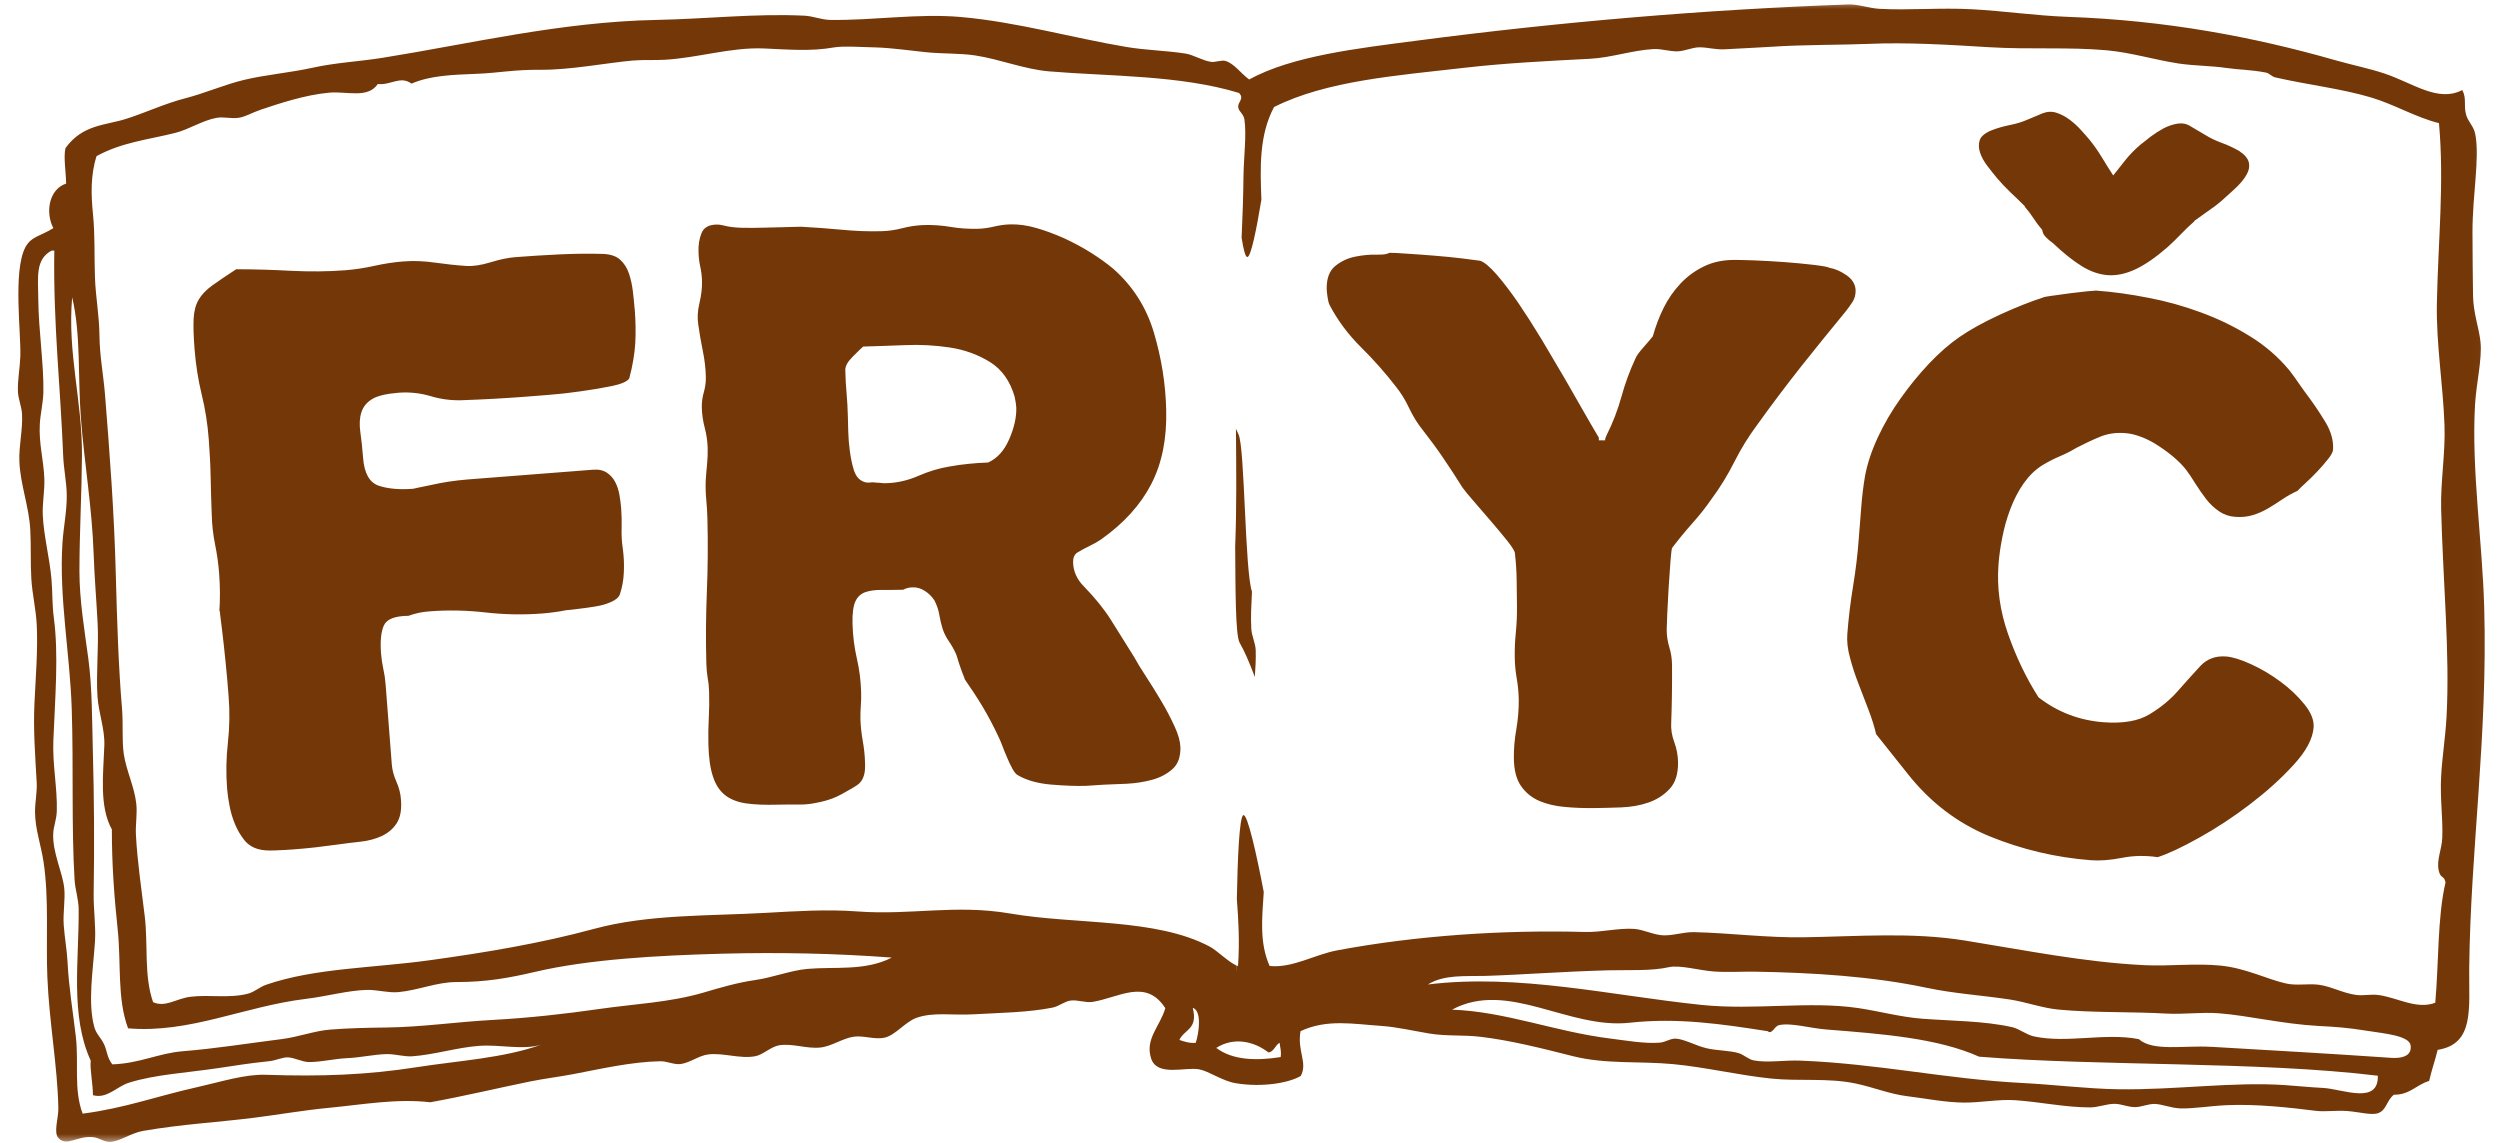 <svg width="140" height="64" viewBox="0 0 140 64" fill="none" xmlns="http://www.w3.org/2000/svg">
<mask id="mask0_12_7" style="mask-type:luminance" maskUnits="userSpaceOnUse" x="0" y="0" width="140" height="64">
<path d="M139.957 0H0V64H139.957V0Z" fill="white"/>
</mask>
<g mask="url(#mask0_12_7)">
<path fill-rule="evenodd" clip-rule="evenodd" d="M70.11 33.142C70.075 33.845 70.033 34.545 70.073 35.218C70.098 35.63 70.308 36.013 70.32 36.417C70.335 36.928 70.305 37.422 70.27 37.91C69.99 37.153 69.665 36.403 69.423 35.998C69.18 35.597 69.188 32.998 69.17 30.578C69.258 28.418 69.23 26.21 69.213 24.01C69.265 24.135 69.313 24.24 69.355 24.32C69.713 25.035 69.708 32.002 70.113 33.142M132.781 5.458C131.086 4.955 129.254 4.755 127.42 4.335C127.21 4.288 127.087 4.103 126.9 4.065C126.025 3.898 125.395 3.91 124.673 3.805C123.803 3.678 122.911 3.69 122.014 3.558C120.672 3.355 119.325 2.935 117.96 2.815C115.838 2.625 113.629 2.78 111.417 2.645C109.155 2.508 106.811 2.36 104.614 2.458C103.245 2.52 101.021 2.493 99.141 2.623C98.246 2.683 97.477 2.705 96.592 2.76C96.07 2.793 95.595 2.64 95.142 2.65C94.77 2.658 94.358 2.853 93.978 2.873C93.508 2.898 93.05 2.72 92.593 2.748C91.403 2.815 90.219 3.233 89.027 3.293C86.65 3.415 84.286 3.533 81.986 3.798C78.25 4.23 74.291 4.513 71.347 5.993C70.502 7.575 70.57 9.408 70.638 11.182C70.358 12.873 70.058 14.35 69.858 14.393C69.745 14.415 69.633 13.977 69.53 13.307C69.583 12.175 69.623 11.025 69.635 9.863C69.65 8.788 69.815 7.548 69.688 6.695C69.64 6.373 69.39 6.27 69.345 6.028C69.285 5.708 69.715 5.538 69.383 5.205C66.096 4.2 62.115 4.278 58.759 3.998C57.344 3.878 55.98 3.31 54.6 3.103C53.758 2.975 52.808 3.02 51.853 2.923C50.924 2.828 49.909 2.68 49.037 2.655C48.234 2.633 47.21 2.568 46.71 2.655C45.378 2.89 44.128 2.77 42.809 2.715C40.919 2.63 39.072 3.253 37.168 3.35C36.571 3.38 36.023 3.34 35.443 3.39C33.926 3.525 31.945 3.923 30.24 3.908C28.805 3.895 27.948 4.08 26.771 4.13C25.354 4.19 24.127 4.215 23.045 4.683C22.417 4.223 21.9 4.783 21.158 4.705C20.593 5.538 19.416 5.098 18.426 5.19C17.082 5.315 15.669 5.785 14.602 6.143C14.113 6.308 13.77 6.53 13.378 6.595C12.965 6.663 12.533 6.525 12.121 6.6C11.336 6.745 10.586 7.248 9.811 7.443C8.337 7.815 6.825 7.963 5.408 8.743C5.058 9.823 5.105 10.955 5.205 11.975C5.328 13.185 5.273 14.315 5.318 15.555C5.358 16.65 5.56 17.665 5.57 18.815C5.583 19.927 5.79 20.99 5.88 22.09C6.14 25.34 6.395 28.718 6.482 32.075C6.552 34.708 6.637 37.395 6.832 39.663C6.907 40.532 6.82 41.453 6.932 42.227C7.07 43.153 7.527 44.06 7.632 45.005C7.695 45.578 7.58 46.178 7.612 46.758C7.692 48.252 7.922 49.788 8.107 51.325C8.299 52.925 8.052 54.63 8.574 56.123C9.262 56.432 9.879 55.917 10.659 55.82C11.683 55.69 12.855 55.917 13.878 55.648C14.248 55.553 14.542 55.27 14.907 55.145C17.636 54.203 20.908 54.215 24.112 53.767C27.108 53.352 30.255 52.835 33.264 52.017C36.323 51.19 39.645 51.303 42.881 51.12C44.581 51.025 46.307 50.913 48.007 51.04C51.016 51.265 53.493 50.63 56.572 51.157C60.241 51.788 64.754 51.407 67.758 53.017C68.151 53.227 68.77 53.852 69.22 54.057L69.233 54.462C69.233 54.462 69.233 54.315 69.233 54.062C69.265 54.078 69.298 54.09 69.33 54.1C69.425 52.718 69.353 51.508 69.263 50.35C69.305 48.09 69.403 45.725 69.628 45.648C69.858 45.568 70.37 47.843 70.77 49.953C70.682 51.355 70.513 52.792 71.1 54.095C72.377 54.225 73.594 53.462 74.884 53.22C79.315 52.388 84.196 52.065 88.752 52.19C89.684 52.215 90.614 51.962 91.499 52.017C92.061 52.055 92.616 52.37 93.18 52.38C93.738 52.39 94.293 52.188 94.862 52.2C96.859 52.245 98.959 52.523 101.041 52.487C104.085 52.44 107.061 52.19 110.035 52.67C113.447 53.22 116.746 53.888 120.095 54.05C121.499 54.117 122.951 53.932 124.361 54.075C125.768 54.215 126.96 54.84 128.015 55.075C128.617 55.21 129.244 55.07 129.842 55.145C130.534 55.23 131.206 55.623 131.968 55.72C132.343 55.767 132.791 55.665 133.186 55.72C134.26 55.862 135.335 56.553 136.375 56.153C136.577 53.903 136.492 51.36 136.949 49.422C136.874 48.995 136.674 49.24 136.567 48.74C136.439 48.148 136.742 47.565 136.767 46.922C136.812 45.803 136.634 44.735 136.704 43.462C136.764 42.36 136.947 41.255 137.007 40.125C137.197 36.565 136.812 32.655 136.704 28.53C136.664 26.968 136.947 25.398 136.892 23.817C136.814 21.562 136.422 19.273 136.465 16.995C136.532 13.505 136.887 10.258 136.582 6.895C135.312 6.585 134.075 5.843 132.773 5.455L132.781 5.458ZM4.59 25.535C4.575 27.66 4.451 29.767 4.448 31.997C4.448 33.597 4.73 35.275 4.945 36.873C5.168 38.538 5.153 40.367 5.2 42.072C5.273 44.75 5.288 47.258 5.245 50.07C5.235 50.953 5.375 51.89 5.318 52.733C5.21 54.36 4.91 56.11 5.273 57.487C5.385 57.91 5.638 58.087 5.82 58.462C6 58.83 5.98 59.208 6.29 59.605C7.829 59.55 8.879 58.98 10.226 58.87C12.131 58.715 13.92 58.422 15.774 58.19C16.704 58.075 17.601 57.727 18.489 57.657C19.508 57.575 20.613 57.553 21.643 57.54C23.602 57.517 25.579 57.225 27.573 57.117C29.593 57.008 31.612 56.785 33.596 56.498C35.523 56.22 37.503 56.14 39.402 55.583C40.349 55.303 41.299 55.025 42.274 54.885C43.288 54.74 44.268 54.343 45.22 54.258C46.752 54.123 48.452 54.392 49.939 53.625C46.84 53.39 43.591 53.322 40.444 53.407C36.783 53.505 32.949 53.722 29.963 54.425C28.485 54.77 27.233 54.995 25.556 54.995C24.462 54.995 23.405 55.46 22.302 55.56C21.728 55.61 21.133 55.422 20.548 55.435C19.506 55.458 18.306 55.795 17.144 55.935C13.658 56.358 10.624 57.88 7.172 57.587C6.55 55.917 6.79 53.925 6.592 52.065C6.392 50.19 6.26 48.333 6.265 46.45C5.553 45.165 5.783 43.373 5.843 41.748C5.875 40.825 5.523 39.935 5.46 39.01C5.373 37.695 5.535 36.275 5.468 34.928C5.4 33.605 5.288 32.315 5.243 30.997C5.153 28.413 4.72 25.905 4.528 23.39C4.353 21.1 4.538 18.765 4.041 16.645C3.766 19.802 4.613 22.442 4.59 25.525V25.535ZM123.811 58.62C127.422 58.835 130.201 58.985 133.77 59.23C134 59.248 135.1 59.362 134.997 58.55C134.927 57.99 133.49 57.875 132.641 57.737C131.419 57.54 130.769 57.502 129.829 57.453C127.797 57.34 125.938 56.877 124.276 56.745C123.301 56.667 122.296 56.815 121.304 56.76C119.31 56.648 117.248 56.722 115.284 56.538C114.354 56.45 113.467 56.112 112.537 55.97C110.985 55.735 109.425 55.642 107.886 55.315C104.832 54.67 101.51 54.47 98.339 54.415C97.547 54.4 96.764 54.46 95.97 54.403C95.165 54.345 94.075 54.023 93.453 54.163C92.461 54.385 91.214 54.31 90.089 54.337C87.51 54.405 85.173 54.59 83.191 54.65C82.049 54.682 80.884 54.56 79.962 55.13C85.035 54.513 90.146 55.737 95.26 56.273C98.284 56.587 101.29 56.045 104.05 56.45C105.237 56.625 106.424 56.955 107.638 57.047C109.333 57.178 111.092 57.165 112.677 57.52C113.084 57.612 113.472 57.945 113.897 58.038C115.756 58.44 117.873 57.82 119.775 58.193C120.574 58.898 122.301 58.532 123.808 58.623L123.811 58.62ZM35.543 17.28C35.598 18.005 35.611 18.665 35.573 19.245C35.536 19.828 35.428 20.48 35.238 21.195C35.114 21.37 34.789 21.51 34.259 21.62C33.724 21.73 33.147 21.825 32.517 21.913C31.89 22.005 31.277 22.073 30.685 22.117C30.093 22.163 29.678 22.198 29.438 22.215C28.845 22.26 28.253 22.3 27.661 22.332C27.069 22.365 26.464 22.39 25.844 22.413C25.252 22.43 24.669 22.352 24.102 22.18C23.535 22.012 22.942 21.948 22.323 21.992C21.623 22.05 21.125 22.168 20.828 22.355C20.533 22.538 20.336 22.782 20.238 23.09C20.138 23.398 20.118 23.762 20.178 24.19C20.241 24.62 20.291 25.102 20.333 25.64C20.396 26.5 20.691 27.02 21.203 27.198C21.718 27.37 22.362 27.433 23.142 27.37L23.422 27.308L24.059 27.177C24.404 27.098 24.759 27.03 25.119 26.973C25.479 26.92 25.836 26.878 26.184 26.85L33.197 26.305C33.522 26.277 33.781 26.335 33.984 26.47C34.181 26.602 34.334 26.773 34.446 26.983C34.556 27.19 34.634 27.427 34.686 27.695C34.731 27.96 34.766 28.215 34.784 28.455C34.814 28.832 34.821 29.21 34.811 29.59C34.799 29.97 34.819 30.345 34.876 30.72C34.936 31.15 34.956 31.585 34.936 32.032C34.919 32.483 34.841 32.9 34.711 33.29C34.644 33.458 34.476 33.6 34.216 33.712C33.954 33.828 33.664 33.913 33.344 33.962C33.027 34.017 32.709 34.057 32.402 34.095C32.092 34.138 31.86 34.16 31.697 34.172C31.482 34.215 31.265 34.255 31.037 34.282C30.81 34.318 30.587 34.337 30.372 34.355C29.298 34.438 28.233 34.417 27.186 34.297C26.131 34.175 25.087 34.155 24.037 34.237C23.847 34.25 23.652 34.28 23.455 34.318C23.255 34.362 23.06 34.417 22.877 34.485C22.12 34.492 21.663 34.667 21.5 35.017C21.338 35.37 21.285 35.895 21.338 36.595C21.363 36.888 21.405 37.18 21.465 37.458C21.528 37.737 21.57 38.023 21.593 38.32L21.94 42.797C21.963 43.12 22.052 43.443 22.198 43.773C22.343 44.097 22.432 44.435 22.455 44.785C22.5 45.35 22.417 45.79 22.212 46.105C22.008 46.42 21.73 46.653 21.375 46.818C21.023 46.983 20.625 47.087 20.186 47.135C19.743 47.185 19.321 47.233 18.921 47.292C18.491 47.352 18.069 47.405 17.654 47.453C17.236 47.5 16.814 47.538 16.387 47.57C16.147 47.587 15.822 47.608 15.417 47.623C15.015 47.642 14.7 47.62 14.477 47.553C14.152 47.47 13.88 47.297 13.67 47.03C13.46 46.76 13.285 46.465 13.153 46.135C13.018 45.81 12.92 45.472 12.853 45.123C12.785 44.773 12.74 44.455 12.718 44.16C12.65 43.297 12.665 42.44 12.763 41.583C12.858 40.725 12.87 39.86 12.803 39.002C12.755 38.383 12.703 37.763 12.638 37.13C12.575 36.498 12.508 35.873 12.433 35.258L12.328 34.417L12.311 34.175L12.281 34.295C12.306 33.94 12.318 33.578 12.316 33.197C12.313 32.82 12.298 32.453 12.271 32.108C12.231 31.567 12.153 31.027 12.043 30.483C11.933 29.935 11.873 29.39 11.858 28.852C11.831 28.155 11.811 27.445 11.796 26.727C11.783 26.012 11.743 25.308 11.691 24.605C11.626 23.747 11.496 22.905 11.293 22.082C11.094 21.26 10.963 20.418 10.896 19.558C10.838 18.832 10.821 18.258 10.844 17.835C10.866 17.418 10.959 17.065 11.126 16.78C11.291 16.497 11.546 16.235 11.876 15.992C12.211 15.752 12.661 15.447 13.225 15.078C14.223 15.08 15.25 15.107 16.292 15.165C17.334 15.217 18.359 15.21 19.351 15.133C19.891 15.09 20.428 15.005 20.975 14.885C21.518 14.765 22.06 14.68 22.597 14.64C23.135 14.598 23.717 14.615 24.344 14.705C24.974 14.793 25.561 14.857 26.106 14.893C26.484 14.918 26.939 14.85 27.466 14.69C27.996 14.525 28.461 14.43 28.865 14.4C29.67 14.335 30.497 14.287 31.347 14.245C32.194 14.205 33.012 14.197 33.801 14.22C34.206 14.242 34.519 14.35 34.736 14.55C34.956 14.752 35.118 15.008 35.224 15.325C35.331 15.643 35.401 15.975 35.441 16.32C35.483 16.67 35.516 16.99 35.538 17.288L35.543 17.28ZM66.104 41.807C66.119 42.375 65.971 42.797 65.654 43.072C65.339 43.35 64.959 43.55 64.512 43.67C64.064 43.79 63.592 43.865 63.092 43.89C62.592 43.915 62.16 43.932 61.803 43.943L60.803 44.008C60.263 44.023 59.618 44 58.874 43.938C58.129 43.875 57.504 43.703 57.014 43.42C56.904 43.37 56.799 43.242 56.692 43.042C56.584 42.843 56.479 42.63 56.389 42.403C56.289 42.175 56.202 41.958 56.122 41.742C56.039 41.528 55.972 41.367 55.917 41.263C55.645 40.678 55.352 40.123 55.045 39.605C54.735 39.087 54.392 38.565 54.023 38.035C54.023 38.008 53.995 37.928 53.938 37.795C53.885 37.66 53.828 37.515 53.775 37.352C53.718 37.19 53.668 37.038 53.628 36.892C53.583 36.745 53.55 36.645 53.523 36.593C53.413 36.352 53.285 36.125 53.138 35.913C52.988 35.7 52.878 35.475 52.793 35.235C52.708 34.968 52.648 34.7 52.601 34.43C52.558 34.163 52.466 33.895 52.331 33.627C52.196 33.415 52.016 33.237 51.798 33.095C51.576 32.953 51.348 32.883 51.116 32.892C50.911 32.895 50.734 32.94 50.581 33.025C50.146 33.035 49.749 33.04 49.389 33.035C49.027 33.032 48.722 33.072 48.467 33.157C48.212 33.245 48.022 33.417 47.902 33.678C47.782 33.94 47.727 34.352 47.74 34.917C47.757 35.593 47.84 36.242 47.984 36.875C48.129 37.502 48.209 38.142 48.224 38.79C48.232 39.035 48.224 39.285 48.204 39.542C48.187 39.795 48.179 40.045 48.184 40.29C48.197 40.665 48.239 41.062 48.312 41.48C48.387 41.895 48.432 42.307 48.442 42.71C48.452 42.983 48.437 43.19 48.402 43.34C48.367 43.49 48.312 43.62 48.239 43.73C48.167 43.837 48.057 43.935 47.919 44.02C47.78 44.108 47.61 44.208 47.407 44.318C47.027 44.545 46.692 44.7 46.395 44.79C46.105 44.88 45.818 44.945 45.535 44.992C45.25 45.042 44.95 45.062 44.63 45.055C44.311 45.05 43.943 45.055 43.531 45.062C42.839 45.083 42.251 45.055 41.776 44.99C41.302 44.917 40.907 44.767 40.607 44.53C40.309 44.297 40.077 43.95 39.929 43.495C39.775 43.04 39.687 42.435 39.67 41.682C39.657 41.197 39.665 40.71 39.692 40.225C39.717 39.74 39.725 39.255 39.71 38.77C39.705 38.5 39.68 38.237 39.632 37.983C39.59 37.727 39.562 37.453 39.555 37.155C39.517 35.78 39.532 34.43 39.585 33.105C39.64 31.785 39.65 30.435 39.615 29.06C39.607 28.683 39.582 28.317 39.55 27.97C39.517 27.617 39.507 27.267 39.52 26.915C39.537 26.62 39.565 26.315 39.595 26.005C39.625 25.692 39.637 25.387 39.63 25.093C39.62 24.718 39.565 24.343 39.467 23.962C39.367 23.59 39.312 23.212 39.302 22.835C39.295 22.538 39.332 22.247 39.415 21.962C39.497 21.675 39.535 21.385 39.527 21.087C39.515 20.63 39.46 20.145 39.355 19.637C39.25 19.128 39.167 18.645 39.105 18.185C39.042 17.81 39.065 17.405 39.17 16.97C39.272 16.535 39.322 16.133 39.312 15.75C39.307 15.457 39.27 15.18 39.212 14.922C39.157 14.67 39.122 14.395 39.117 14.098C39.105 13.72 39.157 13.375 39.282 13.065C39.4 12.75 39.68 12.588 40.117 12.575C40.244 12.575 40.354 12.585 40.444 12.61C40.537 12.635 40.644 12.658 40.772 12.682C41.029 12.73 41.334 12.755 41.679 12.758C42.026 12.765 42.379 12.758 42.739 12.75C43.123 12.742 43.496 12.732 43.853 12.723C44.241 12.713 44.573 12.705 44.855 12.697C45.598 12.738 46.355 12.79 47.112 12.863C47.872 12.938 48.624 12.967 49.369 12.947C49.754 12.938 50.144 12.88 50.541 12.777C50.936 12.672 51.341 12.617 51.748 12.602C52.263 12.59 52.763 12.625 53.255 12.71C53.743 12.793 54.248 12.822 54.762 12.812C55.042 12.805 55.347 12.765 55.665 12.688C55.982 12.615 56.282 12.572 56.564 12.565C57.027 12.553 57.517 12.617 58.034 12.768C58.551 12.915 59.078 13.115 59.611 13.352C60.141 13.598 60.646 13.87 61.113 14.165C61.583 14.463 61.99 14.758 62.333 15.043C63.437 16.015 64.197 17.21 64.619 18.628C65.039 20.047 65.272 21.485 65.307 22.94C65.349 24.558 65.072 25.948 64.469 27.11C63.87 28.273 62.937 29.3 61.678 30.195C61.475 30.335 61.253 30.462 61.013 30.575C60.776 30.688 60.541 30.817 60.311 30.955C60.161 31.07 60.086 31.247 60.093 31.49C60.106 32.002 60.311 32.455 60.706 32.847C61.343 33.505 61.848 34.133 62.223 34.733C62.597 35.33 63.025 36.015 63.507 36.785C63.665 37.078 63.892 37.45 64.187 37.9C64.482 38.35 64.769 38.815 65.052 39.295C65.337 39.773 65.574 40.24 65.784 40.695C65.989 41.145 66.091 41.523 66.099 41.815L66.104 41.807ZM48.342 19.405C48.214 19.515 48.014 19.707 47.742 19.985C47.465 20.26 47.332 20.508 47.337 20.723C47.347 21.185 47.37 21.62 47.41 22.038C47.445 22.453 47.47 22.88 47.48 23.308C47.485 23.5 47.492 23.785 47.502 24.16C47.51 24.512 47.54 24.872 47.59 25.25C47.64 25.625 47.71 25.975 47.807 26.295C47.907 26.617 48.062 26.828 48.269 26.93C48.399 27.008 48.544 27.04 48.694 27.023C48.849 27.003 48.989 27.01 49.119 27.032C49.197 27.032 49.274 27.035 49.352 27.047C49.429 27.06 49.519 27.062 49.621 27.06C50.236 27.043 50.836 26.907 51.421 26.652C52.008 26.395 52.593 26.218 53.183 26.122C53.54 26.058 53.9 26.008 54.258 25.973C54.615 25.935 54.977 25.913 55.332 25.902C55.844 25.672 56.237 25.238 56.514 24.598C56.794 23.957 56.927 23.367 56.912 22.828C56.907 22.692 56.877 22.492 56.822 22.223C56.567 21.34 56.107 20.69 55.442 20.275C54.777 19.863 54.03 19.59 53.205 19.462C52.378 19.337 51.528 19.288 50.659 19.328C49.786 19.36 49.014 19.39 48.349 19.407L48.342 19.405ZM103.915 16.282C103.917 16.517 103.855 16.733 103.727 16.93C103.597 17.128 103.467 17.305 103.34 17.462C102.493 18.49 101.66 19.52 100.833 20.56C100.013 21.602 99.204 22.675 98.409 23.782C97.916 24.44 97.492 25.135 97.122 25.867C96.752 26.602 96.325 27.3 95.837 27.957C95.53 28.405 95.175 28.852 94.775 29.3C94.375 29.75 93.995 30.212 93.638 30.683C93.613 30.74 93.58 30.99 93.545 31.448C93.515 31.905 93.48 32.395 93.443 32.92C93.413 33.438 93.385 33.935 93.365 34.403C93.343 34.875 93.335 35.16 93.335 35.265C93.335 35.605 93.388 35.93 93.48 36.24C93.578 36.553 93.628 36.88 93.633 37.218C93.638 37.765 93.635 38.307 93.628 38.843C93.62 39.375 93.61 39.917 93.588 40.465C93.565 40.833 93.625 41.195 93.76 41.562C93.895 41.925 93.965 42.303 93.97 42.69C93.978 43.347 93.82 43.84 93.495 44.182C93.175 44.525 92.783 44.78 92.311 44.943C91.848 45.105 91.329 45.193 90.771 45.215C90.211 45.235 89.699 45.248 89.229 45.252C88.707 45.258 88.174 45.24 87.642 45.19C87.107 45.145 86.627 45.032 86.213 44.858C85.793 44.678 85.45 44.403 85.185 44.028C84.918 43.653 84.781 43.123 84.776 42.445C84.771 41.925 84.816 41.392 84.913 40.843C85.008 40.295 85.055 39.745 85.05 39.195C85.043 38.778 85.005 38.377 84.936 37.985C84.868 37.597 84.828 37.19 84.826 36.775C84.82 36.333 84.838 35.877 84.888 35.405C84.933 34.935 84.956 34.465 84.951 33.992C84.943 33.498 84.941 33 84.933 32.505C84.928 32.01 84.895 31.505 84.835 30.985C84.835 30.883 84.696 30.652 84.421 30.302C84.141 29.955 83.838 29.587 83.503 29.198C83.174 28.812 82.851 28.435 82.534 28.075C82.214 27.712 82.006 27.453 81.899 27.3C81.524 26.705 81.167 26.152 80.822 25.65C80.479 25.14 80.094 24.622 79.672 24.078C79.377 23.715 79.127 23.305 78.91 22.852C78.7 22.398 78.448 21.992 78.153 21.628C77.573 20.878 76.928 20.15 76.213 19.44C75.498 18.733 74.916 17.95 74.464 17.093C74.409 16.988 74.371 16.84 74.344 16.645C74.314 16.448 74.296 16.288 74.294 16.155C74.291 15.585 74.449 15.162 74.771 14.898C75.094 14.635 75.463 14.46 75.878 14.375C76.298 14.29 76.696 14.252 77.075 14.26C77.453 14.27 77.69 14.235 77.798 14.158C77.953 14.152 78.28 14.168 78.775 14.205C79.267 14.235 79.797 14.275 80.359 14.32C80.919 14.365 81.449 14.418 81.946 14.48C82.439 14.543 82.754 14.58 82.884 14.602C83.126 14.678 83.428 14.938 83.816 15.377C84.196 15.818 84.601 16.348 85.028 16.968C85.45 17.59 85.888 18.275 86.343 19.027C86.792 19.777 87.222 20.51 87.64 21.223C88.049 21.935 88.422 22.58 88.754 23.168C89.087 23.747 89.344 24.192 89.534 24.505V24.66L89.886 24.657C89.884 24.58 89.912 24.49 89.964 24.383C90.321 23.672 90.596 22.953 90.799 22.22C90.999 21.488 91.263 20.767 91.593 20.058C91.643 19.927 91.791 19.723 92.038 19.445C92.283 19.17 92.453 18.965 92.558 18.832C92.711 18.282 92.91 17.75 93.165 17.238C93.418 16.727 93.738 16.273 94.108 15.88C94.483 15.482 94.915 15.165 95.407 14.925C95.902 14.68 96.459 14.562 97.084 14.555C97.269 14.553 97.639 14.562 98.201 14.58C98.764 14.6 99.344 14.635 99.943 14.678C100.543 14.725 101.09 14.775 101.59 14.835C102.085 14.895 102.373 14.95 102.45 14.998C102.765 15.05 103.085 15.19 103.417 15.422C103.742 15.65 103.91 15.94 103.915 16.277V16.282ZM122.889 12.365C123.189 12.145 123.494 11.93 123.806 11.71C124.118 11.498 124.398 11.265 124.648 11.027C124.841 10.86 125.048 10.668 125.273 10.455C125.495 10.238 125.673 10.02 125.805 9.785C125.94 9.558 125.983 9.328 125.935 9.103C125.888 8.878 125.705 8.66 125.388 8.45C125.093 8.283 124.771 8.13 124.421 8.003C124.071 7.873 123.761 7.725 123.491 7.555L122.681 7.078C122.459 6.93 122.214 6.883 121.942 6.923C121.669 6.968 121.407 7.06 121.149 7.193C120.894 7.335 120.652 7.49 120.419 7.665C120.19 7.843 120 7.99 119.862 8.105C119.56 8.36 119.29 8.635 119.047 8.933C118.805 9.23 118.57 9.528 118.34 9.825C118.11 9.473 117.895 9.13 117.69 8.788C117.485 8.45 117.253 8.12 116.996 7.805C116.878 7.665 116.726 7.49 116.536 7.283C116.346 7.073 116.136 6.878 115.906 6.708C115.676 6.53 115.429 6.403 115.164 6.315C114.904 6.23 114.639 6.245 114.374 6.35L113.534 6.703C113.244 6.83 112.917 6.93 112.547 7.003C112.182 7.075 111.842 7.175 111.522 7.3C111.152 7.453 110.93 7.64 110.862 7.858C110.795 8.078 110.802 8.308 110.887 8.555C110.97 8.8 111.105 9.048 111.292 9.293C111.477 9.538 111.655 9.76 111.822 9.96C112.055 10.235 112.31 10.508 112.584 10.768C112.864 11.03 113.129 11.29 113.392 11.55V11.58C113.577 11.8 113.742 12.012 113.879 12.227C114.016 12.443 114.179 12.658 114.366 12.877C114.381 13.027 114.449 13.16 114.569 13.28C114.686 13.402 114.819 13.512 114.966 13.617C115.541 14.162 116.073 14.588 116.563 14.895C117.056 15.2 117.54 15.37 118.028 15.408C118.51 15.445 119.027 15.338 119.575 15.085C120.12 14.832 120.722 14.415 121.384 13.838C121.634 13.615 121.877 13.377 122.114 13.13C122.351 12.88 122.609 12.635 122.881 12.395V12.37L122.889 12.365ZM120.834 48.002C120.15 47.9 119.48 47.91 118.827 48.04C118.178 48.167 117.593 48.212 117.083 48.172C115.116 48.02 113.232 47.572 111.422 46.835C109.618 46.097 108.081 44.922 106.819 43.318L105.062 41.112C104.967 40.697 104.827 40.252 104.647 39.778C104.464 39.303 104.277 38.818 104.085 38.315C103.89 37.818 103.727 37.325 103.602 36.84C103.467 36.36 103.42 35.913 103.45 35.505C103.517 34.617 103.625 33.725 103.772 32.83C103.92 31.933 104.027 31.04 104.092 30.155C104.137 29.57 104.185 28.983 104.23 28.4C104.274 27.817 104.344 27.235 104.442 26.655C104.574 25.953 104.817 25.223 105.169 24.47C105.522 23.72 105.941 22.997 106.436 22.308C106.926 21.617 107.454 20.968 108.028 20.36C108.603 19.753 109.175 19.255 109.745 18.863C110.343 18.45 111.095 18.038 111.997 17.62C112.904 17.205 113.714 16.885 114.424 16.655C114.451 16.635 114.614 16.6 114.914 16.562C115.214 16.52 115.541 16.475 115.906 16.425C116.271 16.378 116.601 16.34 116.898 16.31C117.193 16.282 117.355 16.27 117.383 16.273C118.328 16.343 119.3 16.477 120.3 16.675C121.299 16.863 122.281 17.137 123.241 17.492C124.206 17.845 125.116 18.285 125.973 18.815C126.835 19.34 127.58 19.985 128.215 20.75C128.402 20.992 128.589 21.25 128.772 21.523C128.957 21.79 129.142 22.045 129.329 22.293C129.607 22.672 129.909 23.12 130.229 23.645C130.541 24.168 130.686 24.683 130.649 25.192C130.639 25.317 130.546 25.49 130.374 25.705C130.204 25.92 130.007 26.15 129.784 26.387C129.557 26.625 129.337 26.845 129.117 27.045C128.897 27.247 128.742 27.392 128.659 27.488C128.365 27.62 128.082 27.78 127.815 27.96C127.545 28.145 127.272 28.315 127.005 28.475C126.735 28.63 126.45 28.76 126.148 28.848C125.848 28.94 125.515 28.973 125.156 28.942C124.823 28.918 124.523 28.812 124.256 28.625C123.988 28.44 123.746 28.21 123.536 27.938C123.329 27.668 123.131 27.38 122.944 27.087C122.764 26.79 122.589 26.535 122.429 26.317C122.239 26.073 122.011 25.843 121.747 25.615C121.482 25.39 121.199 25.177 120.889 24.977C120.587 24.773 120.27 24.608 119.945 24.48C119.622 24.352 119.305 24.275 119 24.253C118.488 24.212 118.015 24.285 117.575 24.47C117.136 24.652 116.706 24.858 116.276 25.08C115.981 25.258 115.666 25.42 115.331 25.56C115.001 25.7 114.684 25.865 114.386 26.045C113.981 26.293 113.632 26.637 113.324 27.07C113.022 27.505 112.772 27.988 112.577 28.51C112.379 29.03 112.232 29.562 112.127 30.102C112.02 30.642 111.95 31.14 111.917 31.598C111.817 32.892 111.992 34.19 112.447 35.492C112.902 36.792 113.469 37.977 114.159 39.053C115.226 39.877 116.436 40.34 117.788 40.445C118.89 40.528 119.755 40.38 120.387 39.992C121.022 39.608 121.557 39.163 121.991 38.66C122.431 38.16 122.841 37.705 123.216 37.3C123.593 36.895 124.078 36.718 124.663 36.763C125.021 36.79 125.488 36.935 126.058 37.195C126.63 37.455 127.177 37.78 127.697 38.165C128.22 38.547 128.667 38.972 129.044 39.438C129.422 39.903 129.594 40.335 129.562 40.742C129.512 41.377 129.139 42.075 128.437 42.837C127.737 43.605 126.92 44.337 125.993 45.045C125.063 45.755 124.118 46.375 123.151 46.913C122.184 47.453 121.412 47.815 120.829 48L120.834 48.002ZM110.832 59.175C108.516 58.135 105.402 57.898 102.285 57.653C101.348 57.58 100.258 57.25 99.611 57.413C99.361 57.475 99.231 57.955 98.994 57.748C96.454 57.35 93.945 56.977 91.266 57.273C87.822 57.653 84.446 54.858 81.314 56.54C84.338 56.653 87.085 57.778 90.186 58.16C91.044 58.265 92.078 58.455 92.933 58.39C93.29 58.362 93.528 58.145 93.86 58.165C94.32 58.195 94.957 58.55 95.532 58.693C96.139 58.843 96.852 58.82 97.372 58.977C97.647 59.062 97.919 59.328 98.211 59.383C99.001 59.528 99.928 59.36 100.813 59.395C105.187 59.565 109.001 60.432 113.262 60.648C115.054 60.74 116.841 60.97 118.603 60.998C121.839 61.047 125.046 60.565 127.98 60.767C128.602 60.81 129.294 60.883 130.104 60.925C131.174 60.985 133.211 61.885 133.158 60.24C126.39 59.422 117.718 59.722 110.837 59.175H110.832ZM66.044 58.237C66.321 58.325 66.596 58.428 66.961 58.4C67.151 57.82 67.311 56.602 66.794 56.438C67.101 57.657 66.319 57.633 66.044 58.24V58.237ZM68.111 58.682C69.048 59.398 70.433 59.4 71.717 59.195C71.77 58.828 71.677 58.665 71.66 58.395C71.412 58.52 71.34 58.91 71.03 58.935C70.19 58.288 69.068 58.072 68.111 58.682ZM2.144 16.765C2.159 18.503 2.461 20.43 2.429 21.97C2.414 22.56 2.264 23.163 2.229 23.745C2.166 24.835 2.446 25.76 2.484 26.817C2.506 27.488 2.364 28.198 2.396 28.858C2.454 30.055 2.776 31.207 2.884 32.453C2.946 33.148 2.916 33.852 3.013 34.583C3.291 36.667 3.086 39.023 2.988 41.48C2.933 42.825 3.218 44.138 3.181 45.42C3.166 45.905 3.001 46.255 2.981 46.665C2.931 47.75 3.501 48.82 3.598 49.742C3.663 50.365 3.521 51.12 3.568 51.795C3.618 52.51 3.746 53.182 3.783 53.877C3.853 55.31 4.091 56.69 4.248 58.062C4.418 59.535 4.118 61.013 4.628 62.365C7.052 62.045 8.699 61.403 11.108 60.865C12.336 60.59 13.723 60.145 14.895 60.188C17.994 60.292 20.55 60.2 23.355 59.76C25.749 59.388 28.168 59.263 30.332 58.495C29.265 58.828 28.021 58.475 26.799 58.57C25.556 58.667 24.309 59.068 23.077 59.153C22.61 59.182 22.11 59.015 21.628 59.03C20.92 59.05 20.181 59.225 19.466 59.255C18.721 59.288 17.989 59.477 17.306 59.475C16.907 59.475 16.502 59.218 16.094 59.212C15.805 59.212 15.427 59.39 15.087 59.425C13.938 59.545 13.168 59.672 12.233 59.812C10.401 60.085 8.694 60.17 7.225 60.63C6.537 60.845 5.988 61.553 5.205 61.33C5.2 60.642 5.028 59.888 5.08 59.395C3.923 56.865 4.426 53.812 4.406 50.935C4.406 50.377 4.208 49.815 4.176 49.267C3.996 46.263 4.123 43.013 4.018 39.727C3.918 36.575 3.303 33.492 3.496 30.43C3.553 29.52 3.751 28.615 3.738 27.712C3.728 27 3.566 26.253 3.536 25.492C3.388 21.66 2.976 18.113 3.041 14.033C2.991 14.033 2.941 14.033 2.891 14.033C1.976 14.523 2.131 15.485 2.144 16.76V16.765ZM137.889 5.05C138.144 5.52 137.954 5.863 138.096 6.405C138.206 6.825 138.524 7.048 138.614 7.505C138.876 8.86 138.454 10.898 138.459 13.025C138.461 14.232 138.476 15.485 138.489 16.54C138.504 17.54 138.824 18.355 138.906 19.133C139.011 20.12 138.671 21.435 138.601 22.68C138.396 26.32 139.016 30.335 139.116 34.028C139.319 41.258 138.346 47.585 138.276 54.227C138.251 56.46 138.589 58.462 136.509 58.792C136.367 59.385 136.17 59.922 136.032 60.535C135.325 60.735 134.96 61.315 134.05 61.305C133.643 61.65 133.65 62.142 133.198 62.328C132.831 62.477 132.131 62.27 131.449 62.218C130.819 62.172 130.199 62.27 129.699 62.208C128.23 62.025 126.398 61.815 124.681 61.89C123.758 61.932 122.814 62.095 122.086 62.07C121.589 62.053 121.044 61.822 120.644 61.82C120.292 61.82 119.925 61.992 119.575 61.998C119.192 62.008 118.81 61.822 118.435 61.815C117.995 61.807 117.503 62.013 117.058 62.015C115.666 62.015 114.301 61.715 112.864 61.612C111.927 61.547 110.925 61.755 109.955 61.745C108.913 61.733 107.886 61.52 106.824 61.39C105.839 61.273 104.917 60.888 103.925 60.678C102.36 60.35 100.766 60.56 99.186 60.4C97.364 60.212 95.53 59.765 93.683 59.59C91.826 59.415 89.931 59.608 88.094 59.148C86.333 58.703 84.621 58.265 82.901 58.06C81.969 57.947 81.007 58.035 80.057 57.88C79.155 57.73 78.23 57.513 77.378 57.453C75.768 57.345 74.311 57.053 72.829 57.745C72.634 58.89 73.244 59.498 72.842 60.255C72.157 60.655 70.65 60.903 69.203 60.66C68.443 60.535 67.721 59.992 67.153 59.883C66.384 59.735 64.812 60.31 64.467 59.285C64.097 58.18 64.969 57.472 65.257 56.458C64.172 54.77 62.665 55.865 61.19 56.105C60.795 56.17 60.376 55.983 59.963 56.03C59.623 56.07 59.311 56.35 58.949 56.425C57.589 56.7 55.942 56.72 54.542 56.8C53.335 56.873 52.261 56.657 51.306 57.005C50.709 57.222 50.144 57.96 49.564 58.102C48.982 58.242 48.369 57.97 47.797 58.057C47.165 58.153 46.565 58.6 45.925 58.663C45.16 58.74 44.361 58.413 43.623 58.538C43.171 58.615 42.729 59.068 42.289 59.15C41.444 59.307 40.542 58.953 39.682 59.045C39.14 59.105 38.64 59.517 38.118 59.585C37.74 59.635 37.35 59.42 36.973 59.43C35.348 59.462 33.654 59.855 32.094 60.153C31.285 60.305 30.49 60.4 29.69 60.562C27.956 60.915 26.011 61.38 24.099 61.727C22.205 61.508 20.336 61.855 18.404 62.04C16.984 62.175 15.627 62.417 14.24 62.593C12.138 62.855 10.184 62.955 8.014 63.33C7.337 63.447 6.687 63.935 6.157 63.945C5.805 63.953 5.573 63.71 5.18 63.678C4.303 63.605 3.741 64.222 3.276 63.735C2.983 63.43 3.278 62.612 3.268 62.06C3.218 59.663 2.759 57.303 2.651 54.703C2.569 52.663 2.749 50.34 2.441 48.282C2.296 47.307 1.964 46.428 1.961 45.46C1.961 44.895 2.086 44.367 2.054 43.8C1.971 42.307 1.859 40.892 1.929 39.388C1.996 37.95 2.129 36.35 2.056 34.968C2.011 34.102 1.804 33.267 1.754 32.398C1.701 31.5 1.744 30.573 1.696 29.672C1.626 28.355 1.132 27.122 1.084 25.82C1.054 24.957 1.282 24.047 1.234 23.188C1.212 22.762 1.014 22.33 1.002 21.898C0.984 21.285 1.117 20.595 1.139 19.942C1.182 18.657 0.729 15.225 1.404 13.88C1.729 13.232 2.276 13.225 2.988 12.775C2.529 11.905 2.736 10.6 3.703 10.28C3.696 9.668 3.546 8.778 3.668 8.29C4.635 6.96 5.893 7.03 7.075 6.653C8.157 6.308 9.227 5.798 10.396 5.498C11.466 5.223 12.563 4.74 13.663 4.475C14.905 4.178 16.219 4.078 17.529 3.788C18.811 3.505 20.103 3.448 21.418 3.238C26.299 2.458 31.415 1.218 36.773 1.115C39.587 1.06 42.336 0.745 45.05 0.878C45.515 0.9 46.005 1.108 46.487 1.115C48.944 1.15 51.411 0.74 53.815 0.953C56.942 1.228 60.066 2.125 63.08 2.63C64.18 2.815 65.297 2.83 66.391 3C66.831 3.068 67.329 3.393 67.823 3.465C68.048 3.495 68.413 3.353 68.618 3.41C69.12 3.555 69.478 4.108 69.953 4.45C72.367 3.128 76.016 2.71 79.352 2.275C87.357 1.228 95.417 0.538 103.492 0.25C104.075 0.23 104.664 0.46 105.239 0.493C106.876 0.588 108.643 0.42 110.43 0.518C112.215 0.615 114.011 0.878 115.781 0.943C121.269 1.138 126.17 2.055 130.789 3.375C131.711 3.64 132.658 3.825 133.548 4.123C135.132 4.655 136.532 5.753 137.892 5.04L137.889 5.05Z" fill="url(#paint0_linear_12_7)"/>
</g>
<defs>
<linearGradient id="paint0_linear_12_7" x1="97.1" y1="-4.528" x2="97.1" y2="63.945" gradientUnits="userSpaceOnUse">
<stop offset="0.01" stop-color="#743708"/>
<stop offset="0.71" stop-color="#743708"/>
</linearGradient>
</defs>
</svg>
